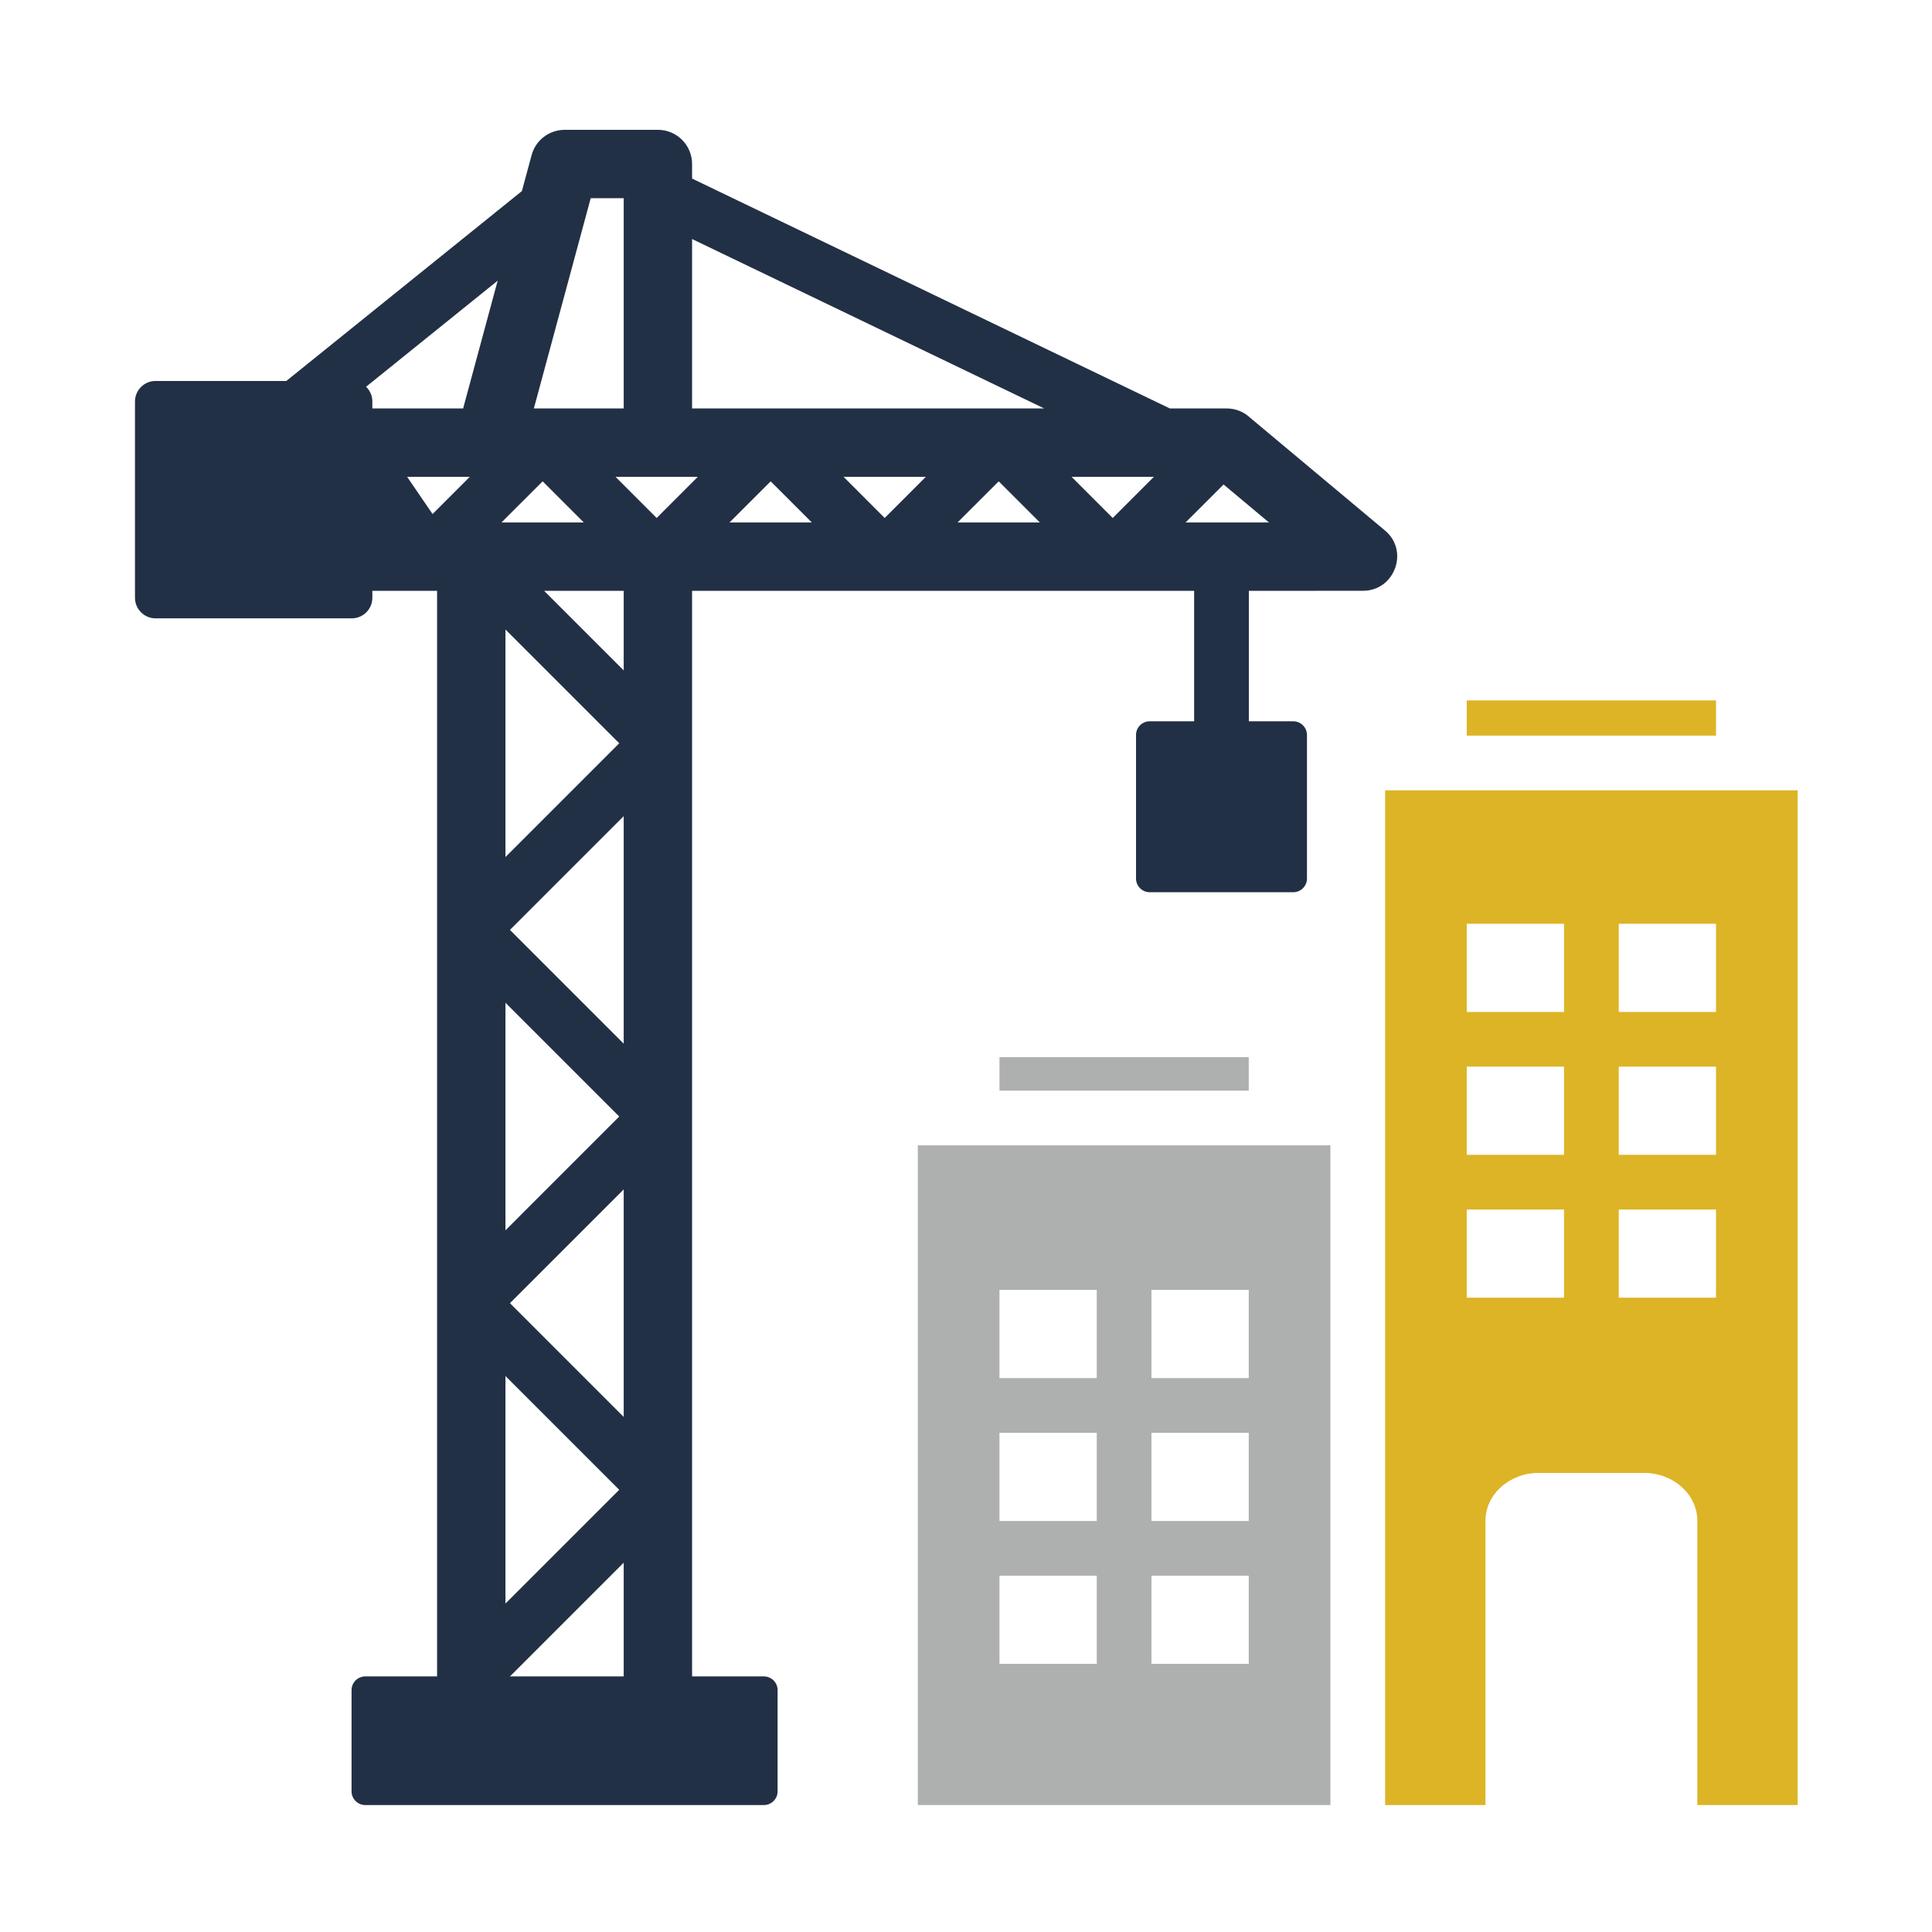 <?xml version="1.0" encoding="UTF-8" standalone="no"?>
<!DOCTYPE svg PUBLIC "-//W3C//DTD SVG 1.1//EN" "http://www.w3.org/Graphics/SVG/1.1/DTD/svg11.dtd">
<svg width="100%" height="100%" viewBox="0 0 1000 1000" version="1.1" xmlns="http://www.w3.org/2000/svg" xmlns:xlink="http://www.w3.org/1999/xlink" xml:space="preserve" xmlns:serif="http://www.serif.com/" style="fill-rule:evenodd;clip-rule:evenodd;stroke-linejoin:round;stroke-miterlimit:2;">
    <g transform="matrix(1,0,0,1,-49,-1700)">
        <g id="Artboard2" transform="matrix(1.138,0,0,1.138,-6.745,-234.016)">
            <rect x="49" y="1700" width="879" height="879" style="fill:none;"/>
            <g transform="matrix(3.11,0,0,3.11,-45.873,1599.73)">
                <path d="M164.731,296.06L164.731,199.583L225.07,199.583L225.07,296.06L164.731,296.06ZM176.672,233.621L190.9,233.621L190.9,220.725L176.672,220.725L176.672,233.621ZM198.9,254.517L213.128,254.517L213.128,241.621L198.9,241.621L198.9,254.517ZM198.9,275.413L213.128,275.413L213.128,262.517L198.9,262.517L198.9,275.413ZM176.672,275.413L190.9,275.413L190.9,262.517L176.672,262.517L176.672,275.413ZM198.9,233.621L213.128,233.621L213.128,220.725L198.9,220.725L198.9,233.621ZM176.672,254.517L190.9,254.517L190.9,241.621L176.672,241.621L176.672,254.517Z" style="fill:rgb(174,176,175);"/>
            </g>
            <g transform="matrix(3.11,0,0,3.11,-45.873,1599.73)">
                <rect x="245.01" y="134.508" width="36.456" height="5.152" style="fill:rgb(221,180,38);"/>
            </g>
            <g transform="matrix(3.11,0,0,3.11,-45.873,1599.73)">
                <path d="M233.071,296.06L233.071,147.658L293.408,147.658L293.408,296.06L278.731,296.06L278.731,254.494C278.731,250.638 275.242,247.492 270.96,247.492L255.517,247.492C251.238,247.492 247.748,250.638 247.748,254.494L247.748,296.06L233.071,296.06ZM245.01,200.965L259.238,200.965L259.238,188.069L245.01,188.069L245.01,200.965ZM267.24,200.965L281.468,200.965L281.468,188.069L267.24,188.069L267.24,200.965ZM267.24,221.86L281.468,221.86L281.468,208.965L267.24,208.965L267.24,221.86ZM245.01,221.86L259.238,221.86L259.238,208.965L245.01,208.965L245.01,221.86ZM245.01,180.071L259.238,180.071L259.238,167.175L245.01,167.175L245.01,180.071ZM267.24,180.071L281.468,180.071L281.468,167.175L267.24,167.175L267.24,180.071Z" style="fill:rgb(221,180,38);"/>
            </g>
            <g transform="matrix(3.11,0,0,3.11,-45.873,1599.73)">
                <rect x="176.672" y="186.679" width="36.456" height="4.904" style="fill:rgb(174,176,175);"/>
            </g>
            <g transform="matrix(3.11,0,0,3.11,-45.873,1599.73)">
                <path d="M83.915,277.25L94.422,277.25L94.422,118.485L84.956,118.485L84.956,119.506C84.956,121.156 83.606,122.506 81.956,122.506L53.242,122.506C51.592,122.506 50.242,121.156 50.242,119.506L50.242,90.792C50.242,89.142 51.592,87.792 53.242,87.792L72.374,87.792L106.827,60.021L108.246,54.771C108.842,52.538 110.863,51.065 113.07,51.065L126.717,51.061C129.478,51.061 131.717,53.298 131.717,56.061L131.717,58.192L201.59,91.811L209.908,91.811C211.231,91.811 212.435,92.325 213.329,93.167L233.048,109.658C236.644,112.667 234.448,118.475 229.846,118.477L213.142,118.485L213.142,137.563L219.642,137.563C220.742,137.563 221.642,138.462 221.642,139.562L221.642,160.563C221.642,161.663 220.742,162.563 219.642,162.563L198.642,162.563C197.542,162.563 196.642,161.663 196.642,160.563L196.642,139.562C196.642,138.462 197.542,137.563 198.642,137.563L205.142,137.563L205.142,118.485L131.717,118.485L131.717,277.25L142.225,277.25C143.324,277.25 144.225,278.15 144.225,279.25L144.225,294.06C144.225,295.16 143.324,296.06 142.225,296.06L83.915,296.06C82.815,296.06 81.915,295.16 81.915,294.06L81.915,279.25C81.915,278.15 82.815,277.25 83.915,277.25ZM105.079,277.25L121.717,260.612L121.717,277.25L105.079,277.25ZM84.956,91.811L84.956,90.792C84.956,89.948 84.604,89.184 84.039,88.638L103.284,73.125L98.232,91.811L84.956,91.811ZM93.762,107.254L99.205,101.81L90.042,101.81L93.762,107.254ZM115.88,108.485L109.862,102.469L103.843,108.485L115.88,108.485ZM120.518,101.81L126.536,107.829L132.554,101.81L120.518,101.81ZM110.079,118.485L121.717,118.485L121.717,130.123L110.079,118.485ZM121.061,140.779L104.423,124.142L104.423,157.417L121.061,140.779ZM121.717,151.435L121.717,184.71L105.079,168.073L121.717,151.435ZM121.061,195.367L104.423,178.729L104.423,212.006L121.061,195.367ZM121.717,206.023L121.717,239.3L105.079,222.66L121.717,206.023ZM121.061,249.956L104.423,233.319L104.423,266.594L121.061,249.956ZM108.578,91.811L121.717,91.811L121.717,61.061L116.891,61.061L108.578,91.811ZM131.717,91.811L183.214,91.811L131.717,67.034L131.717,91.811ZM193.234,107.829L199.252,101.81L187.215,101.81L193.234,107.829ZM209.446,102.931L203.89,108.485L216.085,108.485L209.446,102.931ZM182.577,108.485L176.559,102.469L170.541,108.485L182.577,108.485ZM159.885,107.829L165.903,101.81L153.867,101.81L159.885,107.829ZM149.228,108.485L143.21,102.469L137.192,108.485L149.228,108.485Z" style="fill:rgb(34,48,70);"/>
            </g>
        </g>
    </g>
</svg>
